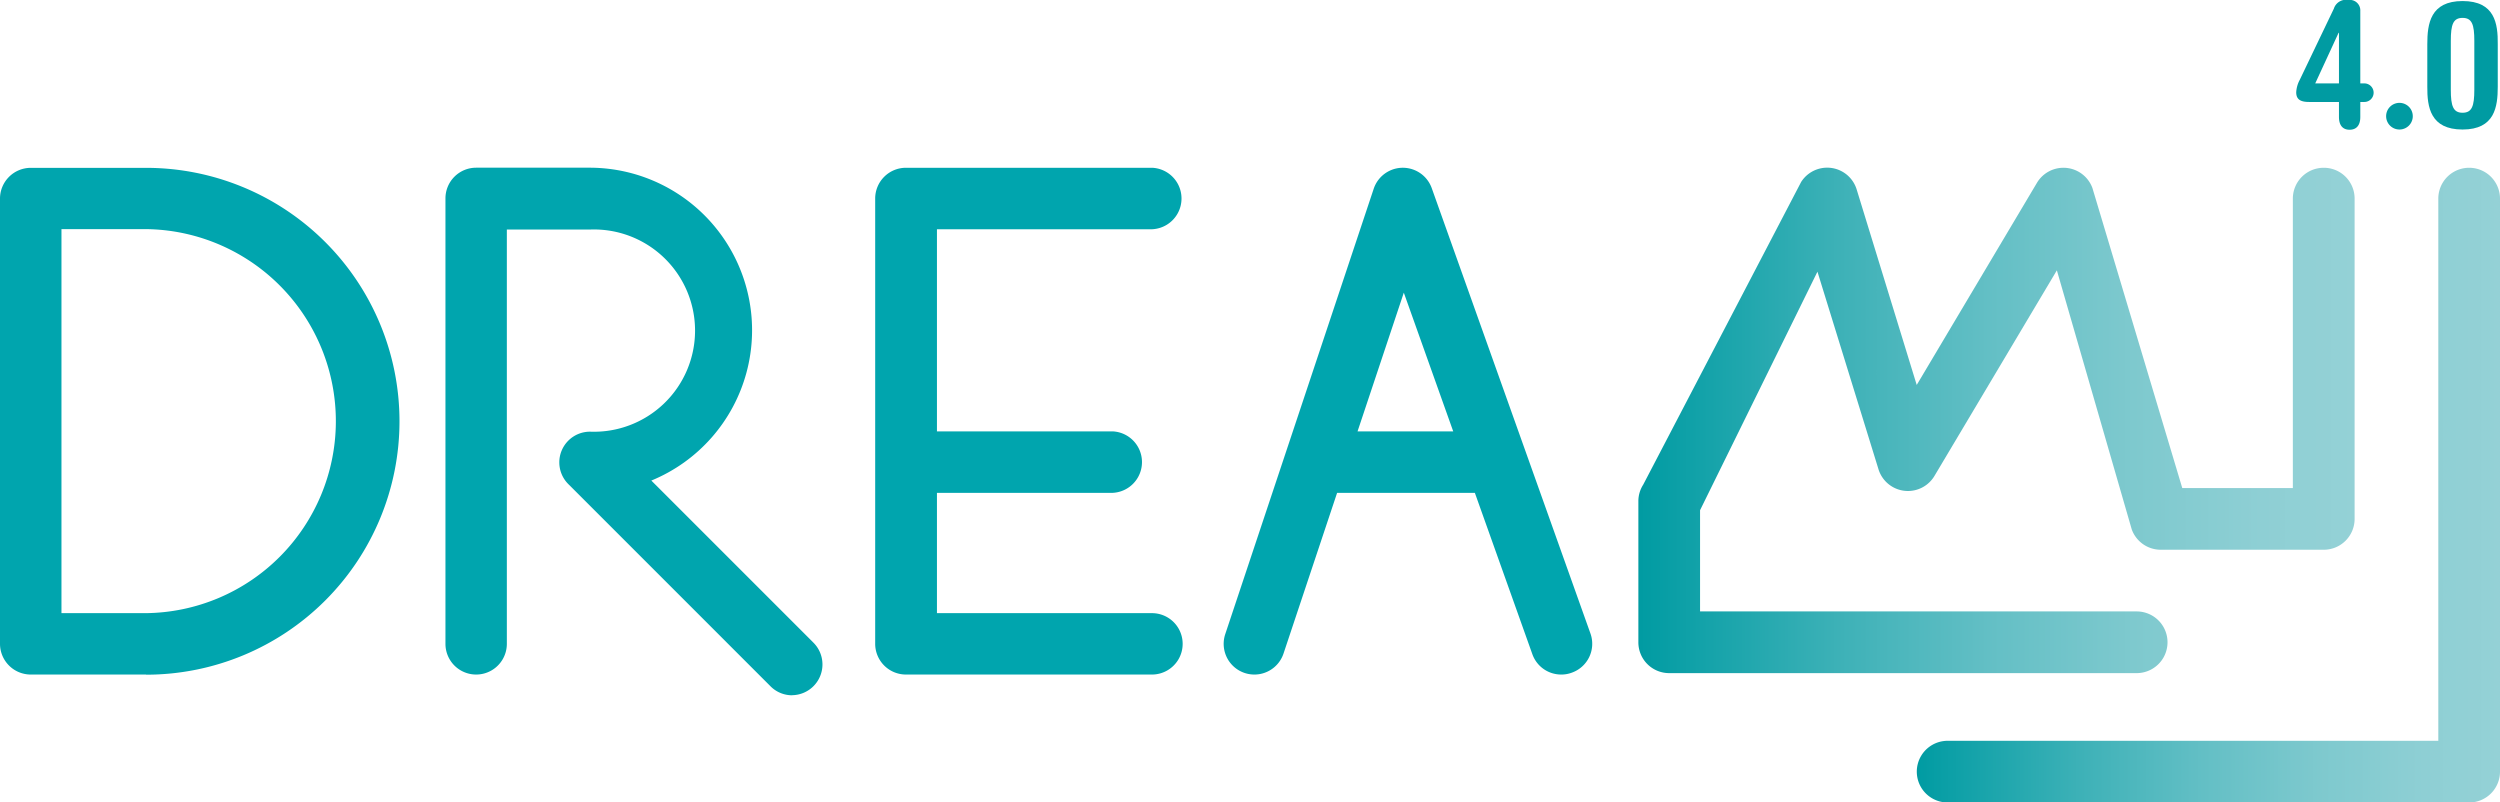 <svg xmlns="http://www.w3.org/2000/svg" xmlns:xlink="http://www.w3.org/1999/xlink" viewBox="0 0 333.93 107.19"><defs><linearGradient id="Sfumatura_senza_nome_43" x1="256.03" y1="64.8" x2="333.93" y2="64.8" gradientUnits="userSpaceOnUse"><stop offset="0" stop-color="#009ba2"></stop><stop offset="0.06" stop-color="#0da0a7"></stop><stop offset="0.28" stop-color="#3db1b7"></stop><stop offset="0.49" stop-color="#63bfc5"></stop><stop offset="0.69" stop-color="#7ec9ce"></stop><stop offset="0.87" stop-color="#8ecfd4"></stop><stop offset="1" stop-color="#94d1d6"></stop></linearGradient><linearGradient id="Sfumatura_senza_nome_43-2" x1="218.84" y1="56.16" x2="314.5" y2="56.16" xlink:href="#Sfumatura_senza_nome_43"></linearGradient></defs><g id="Livello_2" data-name="Livello 2"><g id="Livello_1-2" data-name="Livello 1"><path d="M19.49,90.1H4.1A4.11,4.11,0,0,1,0,86V26.52a4.11,4.11,0,0,1,4.1-4.1h15l.41,0a33.85,33.85,0,1,1,0,67.7ZM8.21,81.9H19.49a25.65,25.65,0,0,0,.38-51.29l-.38,0H8.21Z" style="fill:#00a5ae"></path><path d="M153.91,81.9H125.15V65.83h23.48a4.11,4.11,0,0,0,0-8.21H125.15v-27h28.76a4.11,4.11,0,0,0,0-8.21H121a4.11,4.11,0,0,0-4.1,4.1V86a4.11,4.11,0,0,0,4.1,4.1h32.87a4.1,4.1,0,0,0,0-8.2Z" style="fill:#00a5ae"></path><path d="M212.44,84.62l-21.2-59.49a4.1,4.1,0,0,0-7.75.08L163.66,84.7a4.1,4.1,0,0,0,7.78,2.6l7.16-21.47H197l7.68,21.55a4.08,4.08,0,0,0,3.86,2.72,3.94,3.94,0,0,0,1.38-.24A4.09,4.09,0,0,0,212.44,84.62Zm-31.11-27,6.18-18.53,6.6,18.53Z" style="fill:#00a5ae"></path><path d="M105.81,92.87a4.06,4.06,0,0,1-2.9-1.21l-27-27a4.1,4.1,0,0,1,2.9-7,13.51,13.51,0,1,0,0-27H67.7V86a4.1,4.1,0,0,1-8.2,0V26.5a4.1,4.1,0,0,1,4.1-4.1H78.77A21.71,21.71,0,0,1,87,64.19l21.67,21.67a4.11,4.11,0,0,1-2.9,7Z" style="fill:#00a5ae"></path><path d="M312.42,13.62h-4c-1.1,0-1.71-.32-1.71-1.28a3.94,3.94,0,0,1,.47-1.67l4.56-9.52A1.7,1.7,0,0,1,313.68,0a1.4,1.4,0,0,1,1.59,1.47v9.67h.54a1.24,1.24,0,1,1,0,2.48h-.54v2c0,1.17-.56,1.71-1.43,1.71s-1.42-.54-1.42-1.71Zm0-9.24h-.05l-3.12,6.76h3.17Z" style="fill:#009ba2"></path><path d="M320.5,13.74a1.78,1.78,0,1,1-1.78,1.78A1.78,1.78,0,0,1,320.5,13.74Z" style="fill:#009ba2"></path><path d="M324.22,5.9c0-2.72.4-5.76,4.71-5.76s4.73,3,4.7,5.76v5.67c0,2.69-.39,5.73-4.7,5.73s-4.73-3-4.71-5.73ZM327.36,12c0,2.15.31,3.06,1.57,3.06s1.57-.91,1.57-3.06V5.45c0-2.17-.31-3.06-1.57-3.06s-1.57.89-1.57,3.06Z" style="fill:#009ba2"></path><path d="M329.81,107.19H260.15a4.12,4.12,0,0,1,0-8.24h65.54V26.53a4.12,4.12,0,1,1,8.24,0v76.54A4.12,4.12,0,0,1,329.81,107.19Z" style="fill:url(#Sfumatura_senza_nome_43)"></path><path d="M310.38,22.41a4.12,4.12,0,0,0-4.12,4.12V65.19H291.49l-12-40.07a4.12,4.12,0,0,0-7.41-.7l-16.06,27L248,25.31a4.12,4.12,0,0,0-7.42-1L219.48,64.75a4.09,4.09,0,0,0-.64,2.2V85.79A4.11,4.11,0,0,0,223,89.91h62.4a4.12,4.12,0,1,0,0-8.24H227.08V68.15l15.68-31.86,8.15,26.38a4.12,4.12,0,0,0,7.48.9l16.35-27.46,10,34.6a4.12,4.12,0,0,0,3.87,2.72h21.78a4.12,4.12,0,0,0,4.12-4.12V26.53A4.11,4.11,0,0,0,310.38,22.41Z" style="fill:url(#Sfumatura_senza_nome_43-2)"></path></g></g></svg>